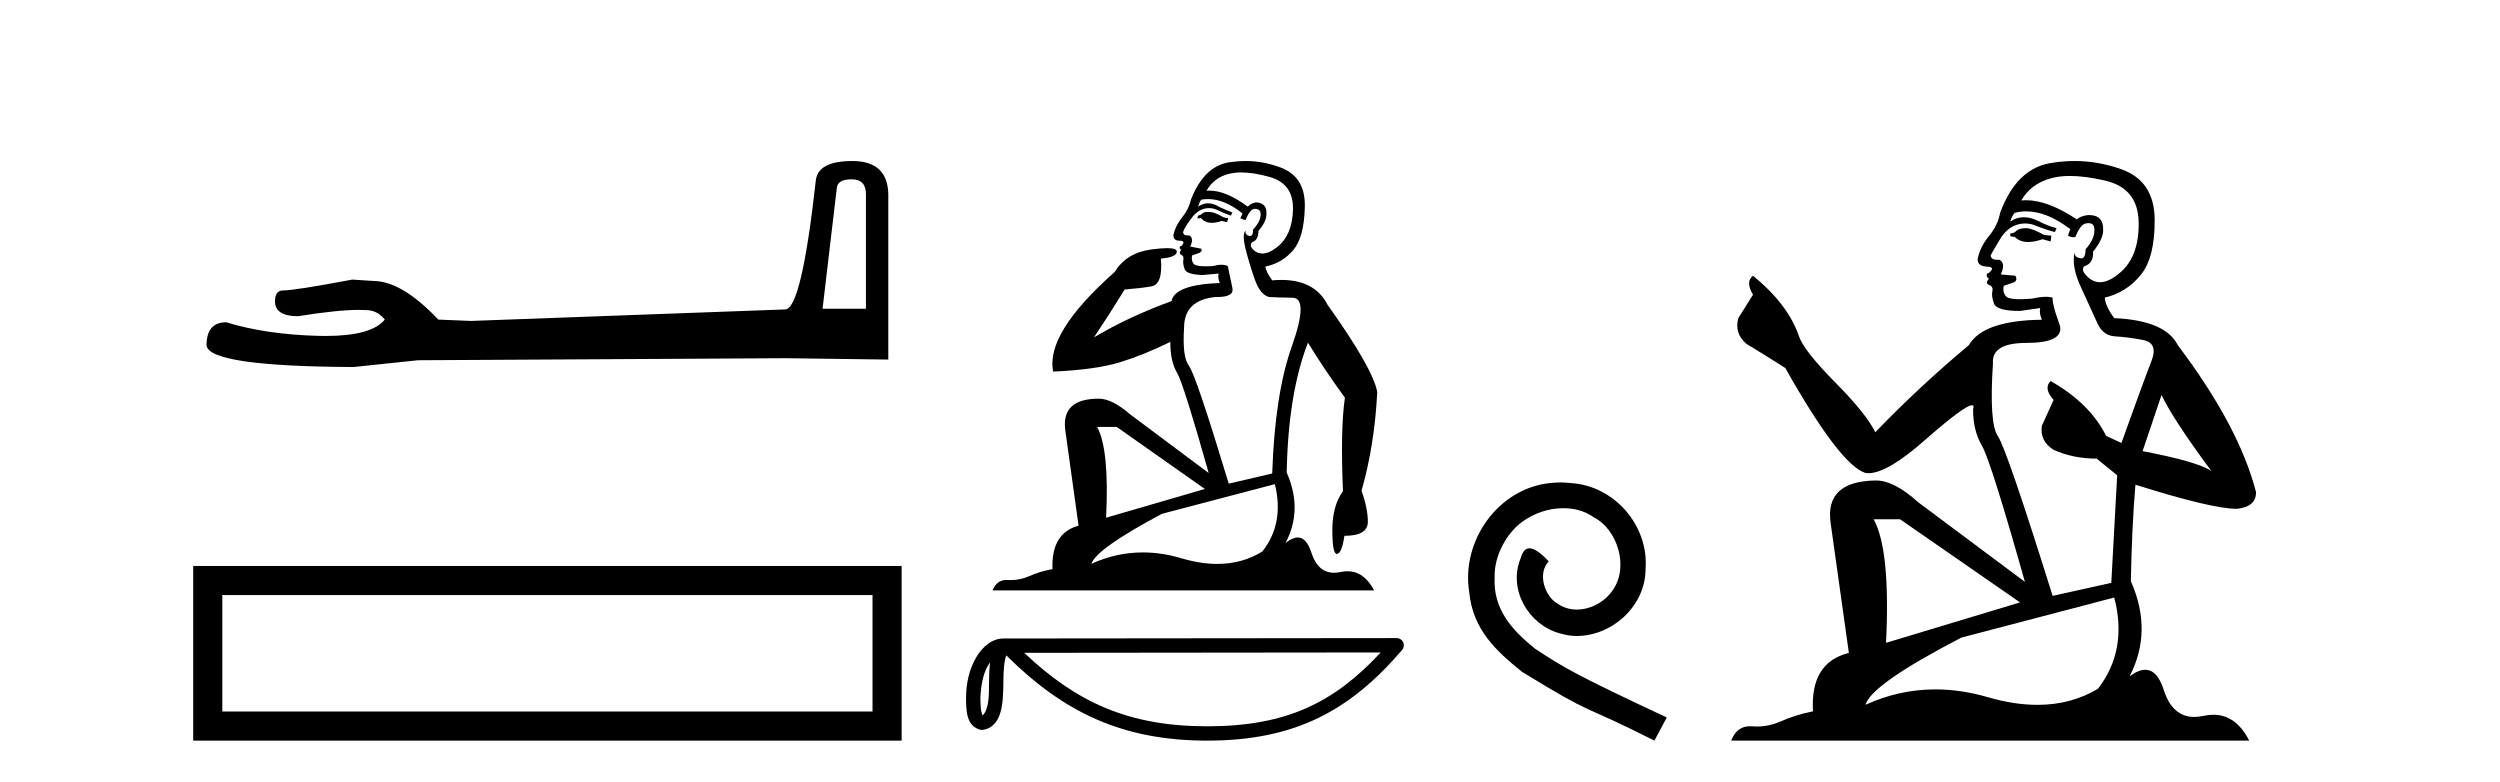<?xml version='1.0' encoding='UTF-8' standalone='yes'?><svg xmlns='http://www.w3.org/2000/svg' xmlns:xlink='http://www.w3.org/1999/xlink' width='131.0' height='41.0' ><path d='M 44.629 9.396 Q 45.375 9.396 45.375 10.177 L 45.375 16.178 L 43.102 16.178 L 43.848 9.857 Q 43.884 9.396 44.629 9.396 ZM 44.665 8.437 Q 42.854 8.437 42.747 9.467 Q 42.002 16.178 41.149 16.214 L 24.672 16.817 L 22.968 16.746 Q 21.05 14.722 19.559 14.722 Q 19.026 14.687 18.458 14.651 Q 15.44 15.219 14.836 15.219 Q 14.41 15.219 14.41 15.788 Q 14.41 16.569 15.617 16.569 Q 17.691 16.238 18.798 16.238 Q 18.999 16.238 19.168 16.249 Q 19.772 16.249 20.163 16.746 Q 19.47 17.604 17.063 17.604 Q 16.878 17.604 16.683 17.599 Q 13.948 17.528 11.853 16.888 Q 10.823 16.888 10.823 18.096 Q 10.93 19.197 18.529 19.232 L 21.903 18.877 L 41.149 18.77 L 46.547 18.841 L 46.547 10.177 Q 46.511 8.437 44.665 8.437 Z' style='fill:#000000;stroke:none' /><path d='M 10.124 29.657 L 10.124 38.809 L 47.246 38.809 L 47.246 29.657 L 10.124 29.657 M 45.72 31.181 L 45.72 37.283 L 11.65 37.283 L 11.65 31.181 L 45.72 31.181 Z' style='fill:#000000;stroke:none' /><path d='M 63.297 11.103 Q 63.108 11.103 63.02 11.172 Q 62.919 11.273 62.779 11.299 L 62.742 11.438 L 62.944 11.438 Q 63.144 11.676 63.498 11.676 Q 63.727 11.676 64.019 11.577 L 64.298 11.64 L 64.361 11.438 L 64.108 11.387 Q 63.69 11.134 63.412 11.109 Q 63.35 11.103 63.297 11.103 ZM 65.044 9.036 Q 65.666 9.036 66.487 9.261 Q 67.777 9.603 67.752 10.957 Q 67.727 12.298 66.942 12.931 Q 66.503 13.284 66.149 13.284 Q 65.882 13.284 65.664 13.083 Q 65.449 12.855 65.614 12.69 Q 65.943 12.576 65.943 12.108 Q 66.36 11.602 66.36 11.248 Q 66.411 10.628 65.804 10.603 Q 65.525 10.666 65.386 10.83 Q 64.243 9.988 63.384 9.988 Q 63.302 9.988 63.222 9.995 L 63.222 9.995 Q 63.615 9.299 64.399 9.11 Q 64.689 9.036 65.044 9.036 ZM 63.301 10.431 Q 64.165 10.431 65.108 11.185 L 64.994 11.438 Q 65.171 11.526 65.272 11.526 Q 65.5 10.944 65.753 10.944 Q 66.082 10.944 66.057 11.273 Q 66.031 11.64 65.664 12.02 Q 65.664 12.367 65.496 12.367 Q 65.474 12.367 65.449 12.361 Q 65.222 12.298 65.272 12.083 L 65.272 12.083 Q 65.082 12.248 65.259 13.007 Q 65.449 13.779 65.74 14.614 Q 66.031 15.449 66.499 15.563 Q 66.866 15.588 67.727 15.601 Q 68.587 15.613 67.702 18.119 Q 66.803 20.624 66.664 24.812 L 64.386 25.343 Q 62.666 19.65 62.299 19.169 Q 61.944 18.701 62.046 17.17 Q 62.046 15.727 63.69 15.563 Q 63.738 15.564 63.783 15.564 Q 64.685 15.564 64.576 15.082 Q 64.475 14.588 64.336 13.943 Q 64.197 13.873 64 13.873 Q 63.804 13.873 63.551 13.943 Q 63.349 13.955 63.186 13.955 Q 62.658 13.955 62.552 13.829 Q 62.413 13.665 62.463 13.386 L 62.855 13.247 Q 63.02 13.159 62.944 13.032 L 62.362 12.918 Q 62.577 12.501 62.324 12.336 Q 62.287 12.339 62.255 12.339 Q 61.995 12.339 61.995 12.159 Q 62.046 11.969 62.362 11.526 Q 62.666 11.083 63.033 10.957 Q 63.191 10.904 63.349 10.904 Q 63.57 10.904 63.792 11.007 Q 64.159 11.185 64.5 11.299 L 64.576 11.134 Q 64.273 11.02 63.918 10.856 Q 63.598 10.653 63.305 10.653 Q 63.03 10.653 62.779 10.83 Q 62.855 10.577 62.944 10.463 Q 63.121 10.431 63.301 10.431 ZM 58.515 22.37 L 63.134 25.622 L 57.959 27.128 Q 58.136 23.559 57.49 22.37 ZM 66.803 25.369 Q 67.309 27.431 66.145 28.899 Q 65.095 29.549 63.787 29.549 Q 62.905 29.549 61.906 29.253 Q 60.877 28.947 59.885 28.947 Q 58.499 28.947 57.187 29.544 Q 57.44 28.76 60.881 26.925 L 66.803 25.369 ZM 65.266 8.437 Q 64.898 8.437 64.526 8.49 Q 63.134 8.629 62.413 10.438 Q 62.299 10.944 61.957 11.374 Q 61.603 11.805 61.489 12.298 Q 61.464 12.614 61.818 12.614 Q 62.159 12.614 61.906 12.893 Q 61.805 12.893 61.818 12.981 Q 61.83 13.083 61.906 13.083 Q 61.742 13.272 61.894 13.348 Q 62.046 13.412 62.008 13.614 Q 61.97 13.804 62.071 14.095 Q 62.159 14.386 63.02 14.411 L 63.855 14.335 L 63.855 14.335 Q 63.804 14.55 63.918 14.829 Q 61.552 14.917 61.388 15.778 Q 59.161 16.588 57.326 17.676 Q 58.098 16.524 58.933 15.17 Q 59.743 15.107 60.337 15.006 Q 60.945 14.892 60.831 13.551 Q 61.666 13.475 61.666 13.184 Q 61.666 13.003 61.153 13.003 Q 60.84 13.003 60.337 13.07 Q 59.021 13.247 58.414 14.247 Q 54.77 17.473 55.188 19.472 Q 57.402 19.371 58.655 18.992 Q 59.907 18.612 61.324 17.916 Q 61.324 18.954 61.679 19.536 Q 62.02 20.118 63.336 24.787 L 59.237 21.725 Q 58.275 20.89 57.579 20.89 Q 55.605 20.89 55.82 22.534 L 56.516 27.545 Q 55.074 27.937 55.15 29.823 Q 54.492 29.937 53.935 30.19 Q 53.454 30.397 52.964 30.397 Q 52.886 30.397 52.809 30.392 Q 52.774 30.39 52.74 30.39 Q 52.225 30.39 52.012 30.936 L 72.004 30.936 Q 71.476 29.934 70.606 29.934 Q 70.432 29.934 70.245 29.974 Q 70.065 30.013 69.904 30.013 Q 69.054 30.013 68.714 28.95 Q 68.462 28.164 68.001 28.164 Q 67.719 28.164 67.36 28.456 Q 68.284 26.71 67.423 24.761 Q 67.499 20.624 68.537 17.954 Q 69.359 19.308 70.473 20.839 Q 70.232 22.484 70.371 25.736 Q 69.815 26.508 69.815 27.76 Q 69.815 29.026 70.05 29.026 Q 70.053 29.026 70.055 29.026 Q 70.308 29.013 70.447 28.077 Q 71.675 28.077 71.675 27.343 Q 71.675 26.647 71.346 25.71 Q 72.029 23.319 72.168 20.535 Q 71.928 19.283 69.562 15.968 Q 68.9 14.668 67.138 14.668 Q 66.91 14.668 66.664 14.69 Q 66.335 14.247 66.31 13.968 Q 67.195 13.779 67.765 13.108 Q 68.334 12.437 68.372 10.868 Q 68.423 9.299 67.145 8.793 Q 66.222 8.437 65.266 8.437 Z' style='fill:#000000;stroke:none' /><path d='M 51.881 34.701 C 51.84 35.018 51.825 35.391 51.825 35.847 C 51.817 36.309 51.849 37.134 51.49 37.491 C 51.363 37.203 51.386 36.872 51.372 36.566 C 51.404 35.918 51.497 35.245 51.881 34.701 ZM 72.349 34.188 C 69.905 36.825 67.4 38.058 63.259 38.058 C 59.135 38.058 56.399 36.794 53.67 34.208 L 72.349 34.188 ZM 73.187 33.436 C 73.187 33.436 73.187 33.436 73.186 33.436 L 52.584 33.457 C 51.984 33.457 51.49 33.877 51.155 34.441 C 50.821 35.005 50.621 35.747 50.621 36.566 C 50.626 37.232 50.625 38.087 51.426 38.252 C 52.564 38.151 52.557 36.714 52.576 35.847 C 52.576 35.067 52.626 34.623 52.728 34.34 C 55.691 37.285 58.762 38.809 63.259 38.809 C 67.879 38.809 70.759 37.223 73.472 34.056 C 73.568 33.944 73.589 33.787 73.528 33.654 C 73.467 33.521 73.333 33.436 73.187 33.436 Z' style='fill:#000000;stroke:none' /><path d='M 81.77 25.279 C 81.582 25.279 81.394 25.297 81.206 25.314 C 78.49 25.604 76.559 28.354 76.986 31.019 C 77.174 33.001 78.404 34.111 79.754 35.205 C 83.768 37.665 82.641 36.759 86.69 38.809 L 87.339 37.596 C 82.521 35.341 81.941 34.983 80.437 33.992 C 79.207 33.001 78.234 31.908 78.319 30.251 C 78.285 29.106 78.968 27.927 79.737 27.364 C 80.352 26.902 81.138 26.629 81.906 26.629 C 82.487 26.629 83.034 26.766 83.512 27.107 C 84.725 27.705 85.391 29.687 84.503 30.934 C 84.093 31.532 83.358 31.942 82.624 31.942 C 82.265 31.942 81.906 31.839 81.599 31.617 C 80.984 31.276 80.523 30.08 81.155 29.414 C 80.864 29.106 80.454 28.73 80.147 28.73 C 79.942 28.73 79.788 28.884 79.686 29.243 C 79.002 30.883 80.096 32.745 81.736 33.189 C 82.026 33.274 82.316 33.326 82.607 33.326 C 84.486 33.326 86.228 31.754 86.228 29.807 C 86.399 27.534 84.588 25.45 82.316 25.314 C 82.146 25.297 81.958 25.279 81.77 25.279 Z' style='fill:#000000;stroke:none' /><path d='M 106.225 11.955 Q 105.798 11.955 105.661 12.091 Q 105.542 12.228 105.337 12.228 L 105.337 12.382 L 105.576 12.416 Q 105.841 12.681 106.281 12.681 Q 106.606 12.681 107.028 12.535 L 107.455 12.655 L 107.489 12.348 L 107.113 12.313 Q 106.567 12.006 106.225 11.955 ZM 108.463 9.22 Q 109.251 9.22 110.291 9.46 Q 112.05 9.853 112.067 11.681 Q 112.085 13.492 111.042 14.329 Q 110.491 14.788 110.039 14.788 Q 109.65 14.788 109.334 14.449 Q 109.027 14.141 109.215 13.953 Q 109.71 13.8 109.676 13.185 Q 110.205 12.535 110.205 12.074 Q 110.238 11.27 109.467 11.27 Q 109.435 11.27 109.403 11.271 Q 109.061 11.305 108.822 11.493 Q 107.31 10.491 106.161 10.491 Q 106.037 10.491 105.918 10.503 L 105.918 10.503 Q 106.413 9.631 107.472 9.341 Q 107.904 9.22 108.463 9.22 ZM 113.263 20.701 Q 113.93 22.068 115.877 24.682 Q 115.142 24.186 112.272 23.639 L 113.263 20.701 ZM 106.18 11.076 Q 107.258 11.076 108.48 12.006 L 108.36 12.348 Q 108.504 12.431 108.639 12.431 Q 108.697 12.431 108.753 12.416 Q 109.027 11.698 109.368 11.698 Q 109.409 11.693 109.446 11.693 Q 109.775 11.693 109.744 12.108 Q 109.744 12.535 109.283 13.065 Q 109.283 13.538 109.053 13.538 Q 109.017 13.538 108.975 13.526 Q 108.668 13.458 108.719 13.185 L 108.719 13.185 Q 108.514 13.953 109.078 15.132 Q 109.625 16.328 109.915 16.96 Q 110.205 17.592 110.837 17.626 Q 111.47 17.66 112.29 17.814 Q 113.11 17.968 112.734 18.925 Q 112.358 19.881 111.162 23.212 L 110.359 22.837 Q 109.522 21.145 107.455 19.967 L 107.455 19.967 Q 107.062 20.342 107.609 20.957 L 106.994 22.307 Q 106.874 23.11 107.609 23.571 Q 108.634 24.032 109.864 24.032 L 110.94 24.904 L 110.632 30.541 L 107.558 31.224 Q 105.149 23.52 104.688 22.854 Q 104.226 22.187 104.431 19.044 Q 104.346 17.968 106.191 17.968 Q 108.104 17.968 107.95 17.097 L 107.711 16.396 Q 107.523 15.747 107.558 15.593 Q 107.407 15.552 107.208 15.552 Q 106.908 15.552 106.498 15.645 Q 106.111 15.679 105.83 15.679 Q 105.268 15.679 105.132 15.542 Q 104.927 15.337 104.995 14.978 L 105.542 14.79 Q 105.73 14.688 105.61 14.449 L 104.841 14.38 Q 105.115 13.8 104.773 13.612 Q 104.722 13.615 104.676 13.615 Q 104.312 13.615 104.312 13.373 Q 104.431 13.15 104.79 12.553 Q 105.149 11.955 105.661 11.784 Q 105.892 11.71 106.119 11.71 Q 106.414 11.71 106.703 11.835 Q 107.216 12.04 107.677 12.16 L 107.763 11.955 Q 107.335 11.852 106.874 11.613 Q 106.43 11.382 106.046 11.382 Q 105.661 11.382 105.337 11.613 Q 105.422 11.305 105.576 11.152 Q 105.872 11.076 106.18 11.076 ZM 99.563 27.21 L 105.849 31.566 L 98.828 33.684 Q 99.067 28.816 98.179 27.21 ZM 110.786 31.31 Q 111.504 34.06 109.932 36.093 Q 108.524 36.934 106.762 36.934 Q 105.552 36.934 104.175 36.537 Q 102.764 36.124 101.412 36.124 Q 99.524 36.124 97.752 36.93 Q 98.059 35.854 102.774 33.411 L 110.786 31.31 ZM 108.708 8.437 Q 108.161 8.437 107.609 8.521 Q 105.695 8.743 104.807 11.152 Q 104.688 11.801 104.226 12.365 Q 103.765 12.911 103.628 13.578 Q 103.628 13.953 104.107 13.97 Q 104.585 13.988 104.226 14.295 Q 104.073 14.329 104.107 14.449 Q 104.124 14.568 104.226 14.603 Q 104.004 14.842 104.226 14.927 Q 104.465 15.03 104.397 15.269 Q 104.346 15.525 104.483 15.901 Q 104.619 16.294 105.849 16.294 L 106.908 16.14 L 106.908 16.14 Q 106.84 16.396 106.994 16.755 Q 103.919 16.789 103.167 18.087 Q 100.588 20.24 98.264 22.649 Q 97.803 21.692 96.163 20.035 Q 94.54 18.395 94.267 17.626 Q 93.703 15.952 91.858 14.449 Q 91.448 14.756 91.858 15.44 L 91.089 16.67 Q 90.867 17.472 91.516 18.019 Q 92.507 18.617 93.549 19.283 Q 96.419 24.374 97.752 24.784 Q 97.826 24.795 97.906 24.795 Q 98.92 24.795 100.946 22.99 Q 102.955 21.235 103.329 21.235 Q 103.46 21.235 103.389 21.453 Q 103.389 22.563 103.85 23.349 Q 104.312 24.135 106.105 30.49 L 100.519 26.322 Q 99.255 25.177 98.298 25.177 Q 95.616 25.211 95.924 27.398 L 96.881 34.214 Q 94.848 34.709 95.001 37.272 Q 94.079 37.46 93.31 37.801 Q 92.689 38.07 92.057 38.07 Q 91.923 38.07 91.79 38.058 Q 91.744 38.055 91.699 38.055 Q 91.003 38.055 90.714 38.809 L 117.859 38.809 Q 117.166 37.452 115.982 37.452 Q 115.735 37.452 115.467 37.511 Q 115.209 37.568 114.978 37.568 Q 113.838 37.568 113.383 36.161 Q 113.046 35.096 112.411 35.096 Q 112.049 35.096 111.589 35.444 Q 112.819 33.069 111.657 30.456 Q 111.709 27.62 111.897 25.399 Q 115.911 26.663 117.21 26.663 Q 118.217 26.561 118.217 25.792 Q 117.329 22.341 114.117 18.087 Q 113.468 16.789 110.786 16.67 Q 110.325 16.055 110.291 15.593 Q 111.401 15.337 112.153 14.432 Q 112.922 13.526 112.905 11.493 Q 112.887 9.478 111.145 8.863 Q 109.939 8.437 108.708 8.437 Z' style='fill:#000000;stroke:none' /></svg>